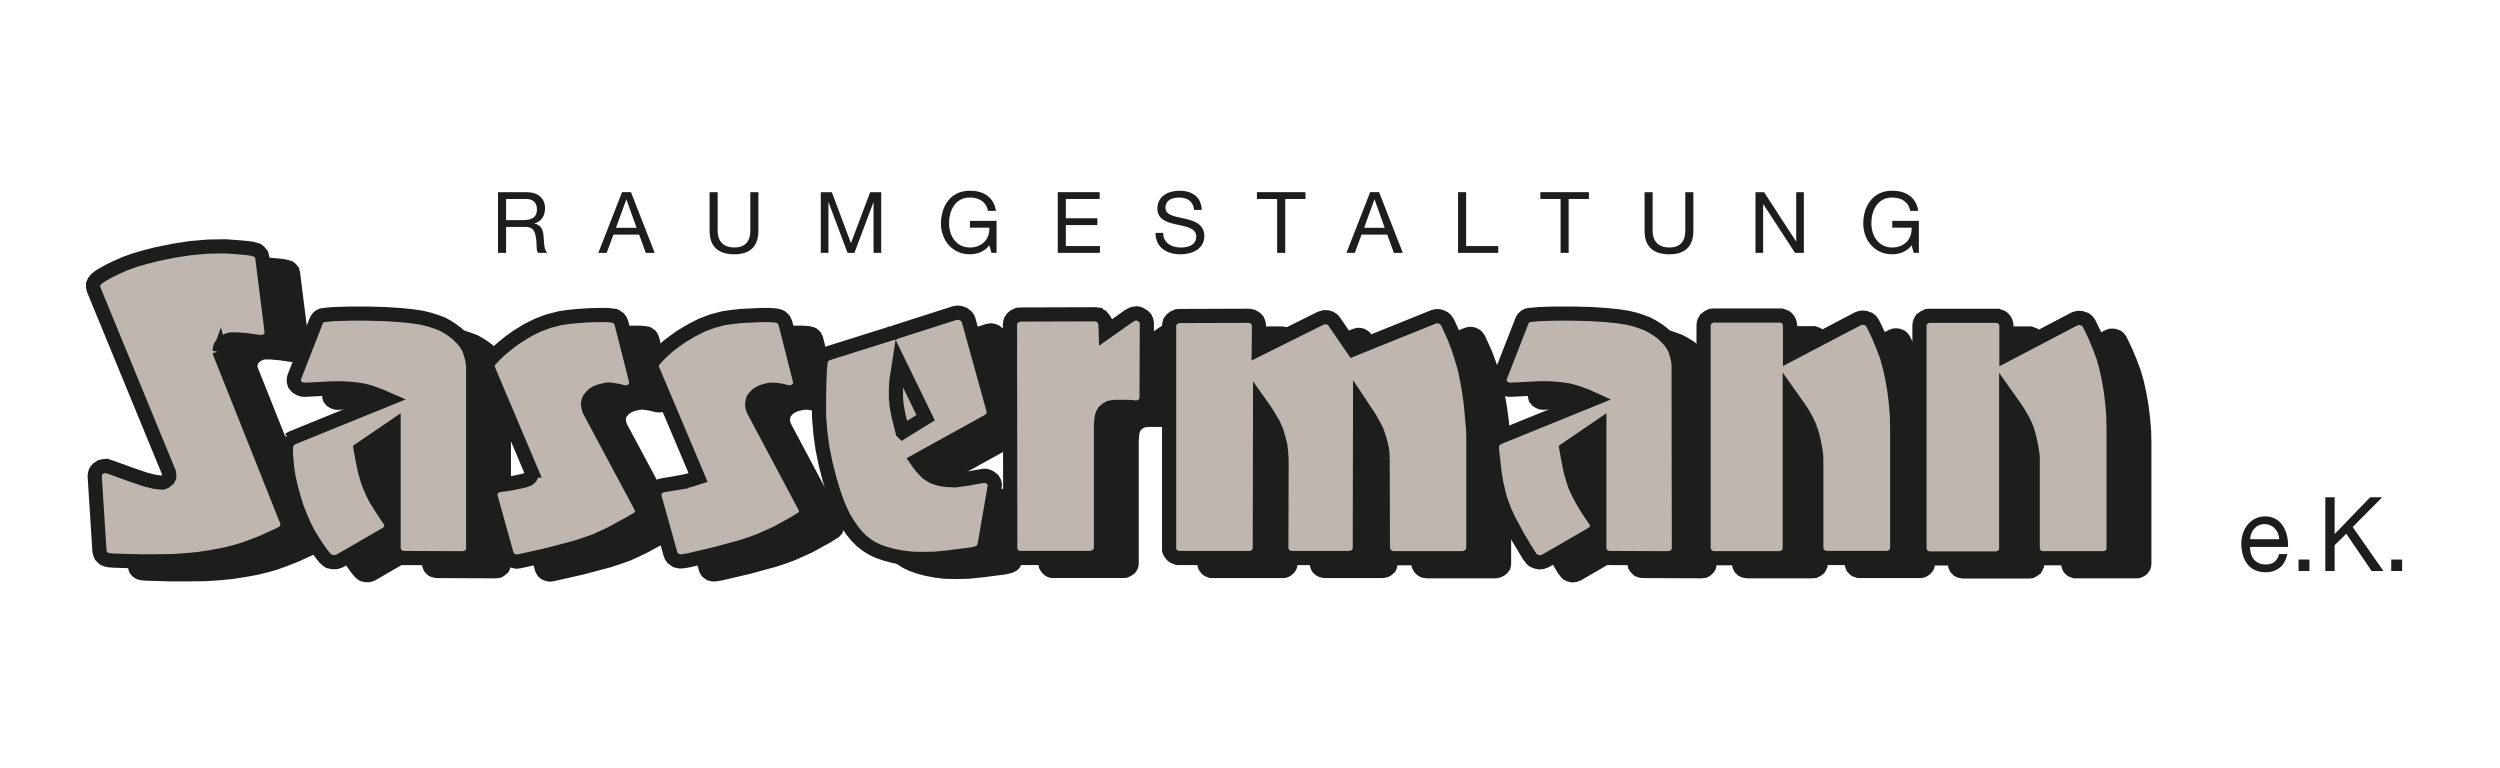 <svg xmlns="http://www.w3.org/2000/svg" id="Ebene_1" viewBox="0 0 2876.65 883.89"><defs><style>.cls-1{stroke-width:10.87px;}.cls-1,.cls-2{fill:none;stroke:#1d1d1b;}.cls-3{fill:#bfb6af;}.cls-2{stroke-width:16.3px;}.cls-4{fill:#1d1d1b;}</style></defs><path class="cls-4" d="M371,523.55l-2.44,3.34-.91,1.94-.62,3.89v6.38l.62,8.31,.91,9.99,1.83,10.53,2.44,10.82,3.05,11.09,3.36,11.1,4.27,10.81,4.28,9.99,4.57,9.15,5.19,8.6,5.19,8.05,4.88,6.92,3.97,5,3.05,2.77,2.14,1.38,3.97,.84h3.97l2.13-.55,2.14-.84,53.71-31.06,3.05-2.49,1.83-2.5,.61-2.77,.31-2.77-.31-1.67-.91-2.22-6.41-9.42-5.19-8.05-5.19-8.31-3.96-7.76-3.06-7.22-2.74-7.49-2.75-9.43-2.44-11.92-2.44-13.58,37.84-25.8v140.06l.31,1.95,.61,1.94,.91,1.93,1.83,1.95,1.83,1.66,2.14,.84,2.44,.55,2.14,.27,67.14,.28,2.13-.28,2.14-.27,2.14-1.11,2.13-1.67,1.84-1.66,.91-1.93,.92-2.22v-212.72l-.61-4.16-.61-3.33-.61-2.5-1.22-4.16-.92-3.05-1.53-3.6-2.13-3.61-2.75-3.88-3.97-4.16-4.57-4.44-5.19-3.88-5.5-3.6-6.1-3.33-6.71-2.5-7.63-2.5-9.16-2.22-10.99-1.66-13.73-1.39-17.09-1.11-20.45-.56h-21.36l-17.7,.56-9.46,.84-3.97,.56-2.75,1.38-1.83,1.66-1.22,1.66-.92,1.95-25.02,64.07-.61,2.77v2.77l.91,3.05,2.45,3.05,3.05,1.93,3.05,1.11,2.44,.28,6.11-.28,26.85-1.38h11.6l8.55,.55,7.93,.83,6.71,1.12,6.72,1.66,6.41,2.22,7.32,2.77,7.63,3.33-109.26,44.37-2.13,1.11-1.53,1.11Zm1390.76-2.22l109.26-44.37-7.33-3.33-7.33-2.77-6.71-2.22-6.41-1.66-7.02-1.12-7.63-.83-8.85-.55h-11.29l-26.86,1.38-6.1,.28-2.44-.28-3.05-1.11-3.05-1.93-2.45-3.05-.91-3.05v-2.77l.61-2.77,25.02-64.07,.92-1.95,1.22-1.66,1.83-1.66,2.75-1.38,3.97-.56,9.46-.84,17.7-.56h21.36l20.45,.56,17.09,1.11,13.73,1.39,10.99,1.66,9.16,2.22,7.32,2.5,6.71,2.5,6.11,3.33,5.8,3.6,5.18,3.88,4.58,4.44,3.97,4.16,2.75,3.88,2.13,3.61,1.53,3.6,.91,3.05,1.23,4.16,.61,2.5,.61,3.33,.3,4.16,.31,210.78-.31,1.95-.61,2.22-1.22,1.93-1.53,1.66-2.13,1.67-2.14,1.11-2.14,.27-2.13,.28-67.14-.28-2.45-.27-2.13-.55-2.14-.84-1.83-1.66-1.83-1.95-1.22-1.93-.61-1.94v-142l-37.84,25.8,2.44,13.58,2.44,11.92,2.75,9.43,2.44,7.49,3.35,7.22,3.97,7.76,4.89,8.31,5.18,8.05,6.41,9.42,1.22,2.22,.31,1.67-.31,2.77-.61,2.77-1.83,2.5-3.05,2.49-53.72,31.06-3.96,1.39-3.36,.27-3.66-.83-3.05-1.39-1.83-1.66-3.36-4.43-12.51-20.8-10.99-20.52-3.97-8.6-3.05-8.05-2.75-7.76-2.13-8.6-2.14-9.15-1.83-11.38-2.75-24.68-.3-5.54,.3-2.22,1.22-3.05,2.44-2.77,3.06-1.95Zm610.38-3.33l1.22,4.44,1.52,7.22,1.22,6.93,.61,3.88,.31,5.55v102.89l.3,1.95,.61,1.93,.92,1.95,1.83,2.22,1.83,1.39,2.14,.83,2.44,.84h72.63l2.14-.55,2.44-1.11,2.14-1.39,1.52-1.95,1.22-1.93,.62-1.95,.3-2.22v-138.68l-.3-14.42-1.23-14.69-1.83-14.71-2.44-13.86-2.75-12.49-3.35-11.92-4.89-13.03-4.88-11.65-3.97-8.32-2.74-5.54-2.14-2.77-2.14-1.67-3.96-1.38-2.14-.28h-2.14l-2.44,.55-2.13,.84-77.83,40.77v-33.56l-.3-1.93-.61-1.94-.92-1.94-1.83-2.23-1.83-1.38-2.44-.84-2.14-.83h-77.82l-3.36,.27-3.35,1.66-3.06,2.22-1.52,2.78-.61,1.93-.31,2.23v257.1l.61,3.04,1.53,3.05,2.75,2.77,2.74,1.39,2.44,.55,2.44,.27h75.08l3.36-.27,3.35-1.66,3.06-2.23,1.52-2.77,.92-1.93v-179.16l10.98,15.52,4.58,7.22,3.67,6.66,2.74,5.54,1.83,4.43,1.84,6.38Zm-250.87-6.66l-1.83-4.43-2.75-5.54-3.66-6.65-4.58-7.22-10.99-15.53v179.16l-.91,1.95-1.53,2.77-3.05,2.22-3.36,1.66-3.35,.28h-74.77l-2.14-.28-2.44-.55-2.75-1.38-2.75-2.78-1.52-3.04-.61-3.05V391.82l.3-2.22,.61-1.95,1.53-2.77,3.05-2.22,3.36-1.66,3.35-.28h77.22l2.44,.84,2.14,.83,1.83,1.39,1.83,2.22,.91,1.94,.61,1.93,.31,1.95v33.56l77.82-40.78,2.14-.83,2.44-.55h2.14l2.13,.27,3.97,1.39,2.14,1.66,2.13,2.77,2.75,5.55,3.97,8.31,4.88,11.65,4.88,12.76,3.36,12.2,2.75,12.48,2.44,13.87,1.83,14.7,1.22,14.69,.31,14.14v138.95l-.31,2.23-.61,1.93-1.22,1.95-1.53,1.66-2.13,1.66-2.14,1.11-2.44,.55h-72.64l-2.13-.83-2.44-.84-1.83-1.66-1.83-1.95-.92-1.93-.61-1.94-.3-1.94v-102.9l-.31-5.54-.61-3.89-1.22-6.93-1.53-7.2-1.22-4.45-1.83-6.38Zm-1044.67,3.34l-4.89-19.69-1.83-9.99-.91-9.71v-9.99l.61-9.98,3.05-19.69,30.52,62.68-26.55,16.37Zm-14.04-113.16l2.75-.55,1.22-.28,1.52-.83,68.36-21.91,3.67-.55,3.66,.55,3.35,1.39,3.06,2.49,1.52,1.94,.92,2.22,28.69,103.72,.3,3.33-.61,3.34-2.13,3.04-3.06,2.5-82.7,45.76,2.74,3.88,3.05,3.88,3.06,3.33,3.05,3.05,3.66,2.5,3.36,1.93,3.97,1.39,3.66,1.11,7.02,1.11,5.8,.28,4.58,.27,14.03-1.93,15.57-2.78,3.66-.55h1.83l2.75,.84,2.44,1.11,3.36,2.77,1.52,2.77,.61,2.77-.3,2.78-11.6,67.11-.92,2.23-.91,2.22-2.14,2.22-3.66,1.93-6.71,1.66-10.99,1.39-14.95,1.95-16.48,1.66-14.65,.27-12.52-.27-11.29-1.39-10.07-1.93-9.15-2.5-7.94-2.77-7.02-3.34-6.1-3.88-5.8-4.43-5.5-5.55-5.49-6.65-5.49-8.04-5.19-8.88-5.19-11.37-5.19-14.14-4.88-16.37-4.58-17.75-3.66-18.03-2.44-17.75-1.53-18.86v-20.25l.31-18.86,.61-14.43,.91-9.42,.61-2.77,.92-1.95,.92-1.39,.91-.83,2.44-1.66,2.45-1.11,72.32-22.75h-.3Zm566.43,143.67l.31,103.72,.61,2.77,1.83,3.33,2.44,2.5,2.74,1.66,2.45,.55,2.44,.28h79.04l3.36-.55,3.66-1.66,2.75-2.23,1.83-2.49,.61-2.22,.3-2.23v-130.35l-.3-7.21-.61-6.93-1.83-20.25-1.83-13.87-2.44-14.14-2.75-13.6-3.67-12.48-3.96-12.21-4.27-11.37-7.63-16.92-2.45-3.6-1.83-1.67-3.05-1.66-3.05-.83h-3.05l-3.36,.83-92.17,37.17-21.66-31.61-1.53-1.94-1.83-1.39-2.14-1.11-1.83-.55-2.14-.27h-2.14l-4.57,1.38-70.8,35.22,.3-26.9-.3-1.93-.61-1.95-.92-2.22-1.83-1.94-1.83-1.39-2.14-1.11-2.44-.55-2.44-.27-78.74,.27-3.05,.28-3.66,1.66-2.75,2.22-1.83,2.5-.61,2.22-.31,2.22v258.21l.61,1.94,1.22,1.93,1.53,1.95,2.14,1.66,2.13,.84,2.14,.83h84.23l2.44-.55,2.14-1.11,2.13-1.66,1.53-1.66,1.22-1.95,.61-1.93,.31-2.23,.3-166.67,5.5,7.76,4.88,7.77,4.57,7.76,3.67,8.04,2.44,8.33,2.14,8.04,.91,8.33,.61,8.6-.3,101.78,.3,1.95,.61,2.22,.92,1.93,1.83,1.95,1.83,1.39,2.14,1.11,2.44,.55,2.13,.27h65.92l2.14-.27,2.14-.55,2.13-.84,2.14-1.66,1.83-1.66,.92-1.95,.61-2.22,.3-1.95,.31-166.67,10.68,16.08,4.58,8.04,3.96,7.76,2.75,8.04,2.14,7.77,1.52,7.76,.31,7.77Zm-328.69-165.58l2.14,.55,3.05,1.66,2.44,2.77,1.83,3.05,.31,3.05,.3,9.42,26.25-18.57,2.44-1.39,2.14-1.11,2.44-.56,2.14-.28,2.13,.28,2.14,.84,3.96,2.49,1.83,1.94,.92,1.95,.61,1.93,.31,1.95-.31,85.98-.3,3.04-1.53,3.05-3.36,3.05-3.05,1.38-3.05,.55h-2.75l-2.44-.55-6.1-.27h-13.43l-4.27,.55-2.44,.55-3.36,1.93-2.75,2.5-1.53,2.5-.91,2.5-.61,3.33-.61,7.48v141.45l-.31,2.23-.61,1.93-1.83,2.77-3.05,2.23-3.35,1.66-3.36,.27h-81.79l-2.45-.55-2.13-1.11-1.83-1.39-1.83-2.22-1.23-1.93-.6-1.94v-1.95l-.31-257.92,.31-2.22,.6-1.95,1.84-2.77,2.74-2.22,3.66-1.66,3.36-.28,85.15-.27,2.44,.27Zm-487.39,194.42l-8.54,1.38-3.05,.55-2.75,.55-2.44,1.39-2.75,2.22-1.52,2.23-.62,2.49-.3,2.22,.3,2.5,18.32,65.73,.91,2.22,1.53,2.22,2.14,1.66,2.13,1.39,3.67,.83h2.75l7.31-1.11,32.97-7.76,28.38-7.77,10.98-3.61,9.77-3.6,9.46-4.16,10.38-4.72,20.75-11.37,9.16-5.83,2.44-2.5,.91-2.49,.31-2.22v-2.5l-1.22-3.05-59.21-111.21-1.22-3.33-.31-3.61,.62-3.88,.61-1.95,1.22-1.66,3.05-3.33,3.05-1.94,2.75-1.38,3.36-1.12,6.1-1.38h5.8l7.32,1.11,6.41,1.66,3.05,.28,3.05-.28,3.06-1.39,3.35-2.77,1.53-2.22,.61-2.22,.3-2.49-.3-2.23-16.78-66.28-1.53-3.32-1.53-1.66-1.83-1.66-2.44-1.11-3.66-.84-7.02-.55h-9.77l-22.89,1.11-10.68,1.11-9.46,1.39-12.82,3.33-11.9,4.43-11.6,5.83-12.2,7.22-8.24,5.82-7.63,5.83-7.02,6.37-5.5,5.55-3.05,3.61-2.14,2.49-.61,2.23-.3,2.22,.3,2.22,.61,1.93,52.5,124.25-7.63,2.5-7.33,1.94-13.43,2.5Zm-163.88-14.98l-49.14-116.21-.61-2.21v-4.16l.92-2.23,1.83-2.49,3.36-3.61,5.18-5.27,7.02-6.1,7.63-6.11,8.24-5.82,12.21-7.49,11.9-5.83,11.91-4.43,13.12-3.33,9.46-1.39,11.29-1.11,12.82-.83,12.2-.28h8.55l5.49,.55,3.36,.55,1.83,1.11,2.45,1.66,1.52,1.95,1.53,3.32,16.78,66.28,.31,2.23-.31,2.49-.91,2.22-1.22,2.22-3.36,2.77-3.05,1.39-3.05,.28-3.06-.28-6.71-1.66-6.72-1.11-3.35-.28-2.75,.28-6.1,1.38-5.5,1.94-3.35,2.22-3.36,3.61-1.22,1.66-.92,1.95-.61,3.88,.61,3.61,.92,3.33,59.51,111.21,1.22,3.34v3.33l-1.22,3.04-.91,1.66-1.83,1.67-9.77,5.81-20.45,11.1-9.77,4.72-9.15,4.16-10.07,3.6-12.51,4.17-31.44,8.31-28.08,6.38-6.4,1.38-3.06,.28-2.44-.55-1.83-.55-2.44-1.11-2.14-1.95-1.53-2.22-.91-2.22-18.31-65.73-.3-3.61,.91-3.88,1.22-1.66,1.53-1.66,1.83-1.39,2.13-.84,4.89-1.11,4.88-.55,8.55-1.38,12.81-2.77,3.05-1.11,1.53-.55,2.44-1.95,1.22-2.22,.31-1.95v-1.66l-.61-2.22Zm-358.29-137.01l.3-2.77,.61-2.77,1.83-2.77,3.36-2.77,3.66-1.95,3.36-.84h6.72l10.37,.84,8.24,1.11,5.19,.84,4.58,.27,2.44-.27,2.14-.56,2.13-1.39,2.44-1.66,1.22-2.22,.92-1.94,.3-2.22v-1.94l-10.68-84.86-.91-3.61-1.53-1.95-1.53-1.66-1.83-1.38-2.74-.84-4.58-1.11-7.33-.83-10.07-.84-11.9-.84-19.23,.28-19.83,1.66-20.45,3.05-20.15,4.15-13.12,3.34-12.2,3.6-10.69,3.89-9.46,4.15-8.54,4.16-7.02,3.88-4.88,3.05-3.06,2.5-2.44,3.04-1.22,2.78v3.05l.61,3.04,86.68,210.78,.3,2.5v2.5l-1.22,2.5-3.36,2.77-2.74,1.11h-2.75l-6.71-.84-10.08-2.49-16.48-5.55-18.31-6.65-7.02-2.5-3.35-1.11-3.06,.27-3.66,.84-3.35,2.22-1.23,1.39-1.22,1.66-.91,2.77-.31,2.77,5.5,85.98,.91,3.61,.92,1.95,1.52,1.66,1.53,1.38,2.14,1.11,3.05,.84,5.8,.55,28.38,.83h20.45l19.83-.27,16.18-1.11,14.04-1.39,14.34-2.22,13.73-2.5,11.3-2.77,10.68-3.04,11.59-4.16,11.91-4.72,18.31-8.33,4.58-2.49,2.44-1.95,1.22-1.66,.91-1.66,.62-3.88-.62-3.89-76.9-193.03-.61-2.5Z"></path><path class="cls-1" d="M371,523.55l-2.44,3.34-.91,1.94-.62,3.89v6.38l.62,8.31,.91,9.99,1.83,10.53,2.44,10.82,3.05,11.09,3.36,11.1,4.27,10.81,4.28,9.99,4.57,9.15,5.19,8.6,5.19,8.05,4.88,6.92,3.97,5,3.05,2.77,2.14,1.38,3.97,.84h3.97l2.13-.55,2.14-.84,53.71-31.06,3.05-2.49,1.83-2.5,.61-2.77,.31-2.77-.31-1.67-.91-2.22-6.41-9.42-5.19-8.05-5.19-8.31-3.96-7.76-3.06-7.22-2.74-7.49-2.75-9.43-2.44-11.92-2.44-13.58,37.84-25.8v140.06l.31,1.95,.61,1.94,.91,1.93,1.83,1.95,1.83,1.66,2.14,.84,2.44,.55,2.14,.27,67.14,.28,2.13-.28,2.14-.27,2.14-1.11,2.13-1.67,1.84-1.66,.91-1.93,.92-2.22v-212.72l-.61-4.16-.61-3.33-.61-2.5-1.22-4.16-.92-3.05-1.53-3.6-2.13-3.61-2.75-3.88-3.97-4.16-4.57-4.44-5.19-3.88-5.5-3.6-6.1-3.33-6.71-2.5-7.63-2.5-9.16-2.22-10.99-1.66-13.73-1.39-17.09-1.11-20.45-.56h-21.36l-17.7,.56-9.46,.84-3.97,.56-2.75,1.38-1.83,1.66-1.22,1.66-.92,1.95-25.02,64.07-.61,2.77v2.77l.91,3.05,2.45,3.05,3.05,1.93,3.05,1.11,2.44,.28,6.11-.28,26.85-1.38h11.6l8.55,.55,7.93,.83,6.71,1.12,6.72,1.66,6.41,2.22,7.32,2.77,7.63,3.33-109.26,44.37-2.13,1.11-1.53,1.11Zm1390.76-2.22l109.26-44.37-7.33-3.33-7.33-2.77-6.71-2.22-6.41-1.66-7.02-1.12-7.63-.83-8.85-.55h-11.29l-26.86,1.38-6.1,.28-2.44-.28-3.05-1.11-3.05-1.93-2.45-3.05-.91-3.05v-2.77l.61-2.77,25.02-64.07,.92-1.95,1.22-1.66,1.83-1.66,2.75-1.38,3.97-.56,9.46-.84,17.7-.56h21.36l20.45,.56,17.09,1.11,13.73,1.39,10.99,1.66,9.16,2.22,7.32,2.5,6.71,2.5,6.11,3.33,5.8,3.6,5.18,3.88,4.58,4.44,3.97,4.16,2.75,3.88,2.13,3.61,1.53,3.6,.91,3.05,1.23,4.16,.61,2.5,.61,3.33,.3,4.16,.31,210.78-.31,1.95-.61,2.22-1.22,1.93-1.53,1.66-2.13,1.67-2.14,1.11-2.14,.27-2.13,.28-67.14-.28-2.45-.27-2.13-.55-2.14-.84-1.83-1.66-1.83-1.95-1.22-1.93-.61-1.94v-142l-37.84,25.8,2.44,13.58,2.44,11.92,2.75,9.43,2.44,7.49,3.35,7.22,3.97,7.76,4.89,8.31,5.18,8.05,6.41,9.42,1.22,2.22,.31,1.67-.31,2.77-.61,2.77-1.83,2.5-3.05,2.49-53.72,31.06-3.96,1.39-3.36,.27-3.66-.83-3.05-1.39-1.83-1.66-3.36-4.43-12.51-20.8-10.99-20.52-3.97-8.6-3.05-8.05-2.75-7.76-2.13-8.6-2.14-9.15-1.83-11.38-2.75-24.68-.3-5.54,.3-2.22,1.22-3.05,2.44-2.77,3.06-1.95Zm610.38-3.33l1.22,4.44,1.52,7.22,1.22,6.93,.61,3.88,.31,5.55v102.89l.3,1.95,.61,1.93,.92,1.95,1.83,2.22,1.83,1.39,2.14,.83,2.44,.84h72.63l2.14-.55,2.44-1.11,2.14-1.39,1.52-1.95,1.22-1.93,.62-1.95,.3-2.22v-138.68l-.3-14.42-1.23-14.69-1.83-14.71-2.44-13.86-2.75-12.49-3.35-11.92-4.89-13.03-4.88-11.65-3.97-8.32-2.74-5.54-2.14-2.77-2.14-1.67-3.96-1.38-2.14-.28h-2.14l-2.44,.55-2.13,.84-77.83,40.77v-33.56l-.3-1.93-.61-1.94-.92-1.94-1.83-2.23-1.83-1.38-2.44-.84-2.14-.83h-77.82l-3.36,.27-3.35,1.66-3.06,2.22-1.52,2.78-.61,1.93-.31,2.23v257.1l.61,3.04,1.53,3.05,2.75,2.77,2.74,1.39,2.44,.55,2.44,.27h75.08l3.36-.27,3.35-1.66,3.06-2.23,1.52-2.77,.92-1.93v-179.16l10.98,15.52,4.58,7.22,3.67,6.66,2.74,5.54,1.83,4.43,1.84,6.38Zm-250.87-6.66l-1.83-4.43-2.75-5.54-3.66-6.65-4.58-7.22-10.99-15.53v179.16l-.91,1.95-1.53,2.77-3.05,2.22-3.36,1.66-3.35,.28h-74.77l-2.14-.28-2.44-.55-2.75-1.38-2.75-2.78-1.52-3.04-.61-3.05V391.82l.3-2.22,.61-1.95,1.53-2.77,3.05-2.22,3.36-1.66,3.35-.28h77.22l2.44,.84,2.14,.83,1.83,1.39,1.83,2.22,.91,1.94,.61,1.93,.31,1.95v33.56l77.82-40.78,2.14-.83,2.44-.55h2.14l2.13,.27,3.97,1.39,2.14,1.66,2.13,2.77,2.75,5.55,3.97,8.31,4.88,11.65,4.88,12.76,3.36,12.2,2.75,12.48,2.44,13.87,1.83,14.7,1.22,14.69,.31,14.14v138.95l-.31,2.23-.61,1.93-1.22,1.95-1.53,1.66-2.13,1.66-2.14,1.11-2.44,.55h-72.64l-2.13-.83-2.44-.84-1.83-1.66-1.83-1.95-.92-1.93-.61-1.94-.3-1.94v-102.9l-.31-5.54-.61-3.89-1.22-6.93-1.53-7.2-1.22-4.45-1.83-6.38Zm-1044.67,3.34l-4.89-19.69-1.83-9.99-.91-9.71v-9.99l.61-9.98,3.05-19.69,30.52,62.68-26.55,16.37Zm-14.04-113.16l2.75-.55,1.22-.28,1.52-.83,68.36-21.91,3.67-.55,3.66,.55,3.35,1.39,3.06,2.49,1.52,1.94,.92,2.22,28.69,103.72,.3,3.33-.61,3.34-2.13,3.04-3.06,2.5-82.7,45.76,2.74,3.88,3.05,3.88,3.06,3.33,3.05,3.05,3.66,2.5,3.36,1.93,3.97,1.39,3.66,1.11,7.02,1.11,5.8,.28,4.58,.27,14.03-1.93,15.57-2.78,3.66-.55h1.83l2.75,.84,2.44,1.11,3.36,2.77,1.52,2.77,.61,2.77-.3,2.78-11.6,67.11-.92,2.23-.91,2.22-2.14,2.22-3.66,1.93-6.71,1.66-10.99,1.39-14.95,1.95-16.48,1.66-14.65,.27-12.52-.27-11.29-1.39-10.07-1.93-9.15-2.5-7.94-2.77-7.02-3.34-6.1-3.88-5.8-4.43-5.5-5.55-5.49-6.65-5.49-8.04-5.19-8.88-5.19-11.37-5.19-14.14-4.88-16.37-4.58-17.75-3.66-18.03-2.44-17.75-1.53-18.86v-20.25l.31-18.86,.61-14.43,.91-9.42,.61-2.77,.92-1.95,.92-1.39,.91-.83,2.44-1.66,2.45-1.11,72.32-22.75h-.3Zm566.43,143.67l.31,103.72,.61,2.77,1.83,3.33,2.44,2.5,2.74,1.66,2.45,.55,2.44,.28h79.04l3.36-.55,3.66-1.66,2.75-2.23,1.83-2.49,.61-2.22,.3-2.23v-130.35l-.3-7.21-.61-6.93-1.83-20.25-1.83-13.87-2.44-14.14-2.75-13.6-3.67-12.48-3.96-12.21-4.27-11.37-7.63-16.92-2.45-3.6-1.83-1.67-3.05-1.66-3.05-.83h-3.05l-3.36,.83-92.17,37.17-21.66-31.61-1.53-1.94-1.83-1.39-2.14-1.11-1.83-.55-2.14-.27h-2.14l-4.57,1.38-70.8,35.22,.3-26.9-.3-1.93-.61-1.95-.92-2.22-1.83-1.94-1.83-1.39-2.14-1.11-2.44-.55-2.44-.27-78.74,.27-3.05,.28-3.66,1.66-2.75,2.22-1.83,2.5-.61,2.22-.31,2.22v258.21l.61,1.94,1.22,1.93,1.53,1.95,2.14,1.66,2.13,.84,2.14,.83h84.23l2.44-.55,2.14-1.11,2.13-1.66,1.53-1.66,1.22-1.95,.61-1.93,.31-2.23,.3-166.67,5.5,7.76,4.88,7.77,4.57,7.76,3.67,8.04,2.44,8.33,2.14,8.04,.91,8.33,.61,8.6-.3,101.78,.3,1.95,.61,2.22,.92,1.93,1.83,1.95,1.83,1.39,2.14,1.11,2.44,.55,2.13,.27h65.92l2.14-.27,2.14-.55,2.13-.84,2.14-1.66,1.83-1.66,.92-1.95,.61-2.22,.3-1.95,.31-166.67,10.68,16.08,4.58,8.04,3.96,7.76,2.75,8.04,2.14,7.77,1.52,7.76,.31,7.77Zm-328.69-165.58l2.14,.55,3.05,1.66,2.44,2.77,1.83,3.05,.31,3.05,.3,9.42,26.25-18.57,2.44-1.39,2.14-1.11,2.44-.56,2.14-.28,2.13,.28,2.14,.84,3.96,2.49,1.83,1.94,.92,1.95,.61,1.93,.31,1.95-.31,85.98-.3,3.04-1.53,3.05-3.36,3.05-3.05,1.38-3.05,.55h-2.75l-2.44-.55-6.1-.27h-13.43l-4.27,.55-2.44,.55-3.36,1.93-2.75,2.5-1.53,2.5-.91,2.5-.61,3.33-.61,7.48v141.45l-.31,2.23-.61,1.93-1.83,2.77-3.05,2.23-3.35,1.66-3.36,.27h-81.79l-2.45-.55-2.13-1.11-1.83-1.39-1.83-2.22-1.23-1.93-.6-1.94v-1.95l-.31-257.92,.31-2.22,.6-1.95,1.84-2.77,2.74-2.22,3.66-1.66,3.36-.28,85.15-.27,2.44,.27Zm-487.39,194.42l-8.54,1.38-3.05,.55-2.75,.55-2.44,1.39-2.75,2.22-1.52,2.23-.62,2.49-.3,2.22,.3,2.5,18.32,65.73,.91,2.22,1.53,2.22,2.14,1.66,2.13,1.39,3.67,.83h2.75l7.31-1.11,32.97-7.76,28.38-7.77,10.98-3.61,9.77-3.6,9.46-4.16,10.38-4.72,20.75-11.37,9.16-5.83,2.44-2.5,.91-2.49,.31-2.22v-2.5l-1.22-3.05-59.21-111.21-1.22-3.33-.31-3.61,.62-3.88,.61-1.95,1.22-1.66,3.05-3.33,3.05-1.94,2.75-1.38,3.36-1.12,6.1-1.38h5.8l7.32,1.11,6.41,1.66,3.05,.28,3.05-.28,3.06-1.39,3.35-2.77,1.53-2.22,.61-2.22,.3-2.49-.3-2.23-16.78-66.28-1.53-3.32-1.53-1.66-1.83-1.66-2.44-1.11-3.66-.84-7.02-.55h-9.77l-22.89,1.11-10.68,1.11-9.46,1.39-12.82,3.33-11.9,4.43-11.6,5.83-12.2,7.22-8.24,5.82-7.63,5.83-7.02,6.37-5.5,5.55-3.05,3.61-2.14,2.49-.61,2.23-.3,2.22,.3,2.22,.61,1.93,52.5,124.25-7.63,2.5-7.33,1.94-13.43,2.5Zm-163.88-14.98l-49.14-116.21-.61-2.21v-4.16l.92-2.23,1.83-2.49,3.36-3.61,5.18-5.27,7.02-6.1,7.63-6.11,8.24-5.82,12.21-7.49,11.9-5.83,11.91-4.43,13.12-3.33,9.46-1.39,11.29-1.11,12.82-.83,12.2-.28h8.55l5.49,.55,3.36,.55,1.83,1.11,2.45,1.66,1.52,1.95,1.53,3.32,16.78,66.28,.31,2.23-.31,2.49-.91,2.22-1.22,2.22-3.36,2.77-3.05,1.39-3.05,.28-3.06-.28-6.71-1.66-6.72-1.11-3.35-.28-2.75,.28-6.1,1.38-5.5,1.94-3.35,2.22-3.36,3.61-1.22,1.66-.92,1.95-.61,3.88,.61,3.61,.92,3.33,59.51,111.21,1.22,3.34v3.33l-1.22,3.04-.91,1.66-1.83,1.67-9.77,5.81-20.45,11.1-9.77,4.72-9.15,4.16-10.07,3.6-12.51,4.17-31.44,8.31-28.08,6.38-6.4,1.38-3.06,.28-2.44-.55-1.83-.55-2.44-1.11-2.14-1.95-1.53-2.22-.91-2.22-18.31-65.73-.3-3.61,.91-3.88,1.22-1.66,1.53-1.66,1.83-1.39,2.13-.84,4.89-1.11,4.88-.55,8.55-1.38,12.81-2.77,3.05-1.11,1.53-.55,2.44-1.95,1.22-2.22,.31-1.95v-1.66l-.61-2.22Zm-358.29-137.01l.3-2.77,.61-2.77,1.83-2.77,3.36-2.77,3.66-1.95,3.36-.84h6.72l10.37,.84,8.24,1.11,5.19,.84,4.58,.27,2.44-.27,2.14-.56,2.13-1.39,2.44-1.66,1.22-2.22,.92-1.94,.3-2.22v-1.94l-10.68-84.86-.91-3.61-1.53-1.95-1.53-1.66-1.83-1.38-2.74-.84-4.58-1.11-7.33-.83-10.07-.84-11.9-.84-19.23,.28-19.83,1.66-20.45,3.05-20.15,4.15-13.12,3.34-12.2,3.6-10.69,3.89-9.46,4.15-8.54,4.16-7.02,3.88-4.88,3.05-3.06,2.5-2.44,3.04-1.22,2.78v3.05l.61,3.04,86.68,210.78,.3,2.5v2.5l-1.22,2.5-3.36,2.77-2.74,1.11h-2.75l-6.71-.84-10.08-2.49-16.48-5.55-18.31-6.65-7.02-2.5-3.35-1.11-3.06,.27-3.66,.84-3.35,2.22-1.23,1.39-1.22,1.66-.91,2.77-.31,2.77,5.5,85.98,.91,3.61,.92,1.95,1.52,1.66,1.53,1.38,2.14,1.11,3.05,.84,5.8,.55,28.38,.83h20.45l19.83-.27,16.18-1.11,14.04-1.39,14.34-2.22,13.73-2.5,11.3-2.77,10.68-3.04,11.59-4.16,11.91-4.72,18.31-8.33,4.58-2.49,2.44-1.95,1.22-1.66,.91-1.66,.62-3.88-.62-3.89-76.9-193.03-.61-2.5Z"></path><path class="cls-3" d="M332.95,505.88l-2.44,3.34-.91,1.94-.62,3.89v6.38l.62,8.31,.91,9.99,1.83,10.53,2.44,10.82,3.05,11.09,3.36,11.1,4.27,10.81,4.28,9.99,4.57,9.15,5.19,8.6,5.19,8.05,4.88,6.92,3.97,5,3.05,2.77,2.14,1.38,3.97,.84h3.97l2.13-.55,2.14-.84,53.71-31.06,3.05-2.49,1.83-2.5,.61-2.77,.31-2.77-.31-1.67-.91-2.22-6.41-9.42-5.19-8.05-5.19-8.31-3.96-7.76-3.06-7.22-2.74-7.49-2.75-9.43-2.44-11.92-2.44-13.58,37.84-25.8v140.06l.31,1.95,.61,1.94,.91,1.93,1.83,1.95,1.83,1.66,2.14,.84,2.44,.55,2.14,.27,67.14,.28,2.13-.28,2.14-.27,2.14-1.11,2.13-1.67,1.84-1.66,.91-1.93,.92-2.22v-212.72l-.61-4.16-.61-3.33-.61-2.5-1.22-4.16-.92-3.05-1.53-3.6-2.13-3.61-2.75-3.88-3.97-4.16-4.57-4.45-5.19-3.88-5.5-3.6-6.1-3.32-6.71-2.5-7.63-2.5-9.16-2.22-10.99-1.66-13.73-1.39-17.09-1.11-20.45-.56h-21.36l-17.7,.56-9.46,.84-3.97,.56-2.75,1.38-1.83,1.66-1.22,1.66-.92,1.95-25.02,64.07-.61,2.77v2.77l.91,3.05,2.45,3.05,3.05,1.93,3.05,1.11,2.44,.28,6.11-.28,26.85-1.38h11.6l8.55,.55,7.93,.83,6.71,1.12,6.72,1.66,6.41,2.22,7.32,2.77,7.63,3.33-109.26,44.37-2.13,1.11-1.53,1.11Zm1390.76-2.22l109.26-44.37-7.33-3.33-7.33-2.77-6.71-2.22-6.41-1.66-7.02-1.12-7.63-.83-8.85-.55h-11.29l-26.86,1.38-6.1,.28-2.44-.28-3.05-1.11-3.05-1.93-2.45-3.05-.91-3.05v-2.77l.61-2.77,25.02-64.07,.92-1.95,1.22-1.66,1.83-1.66,2.75-1.38,3.97-.56,9.46-.84,17.7-.56h21.36l20.45,.56,17.09,1.11,13.73,1.39,10.99,1.66,9.16,2.22,7.32,2.5,6.71,2.5,6.11,3.32,5.8,3.6,5.18,3.88,4.58,4.45,3.97,4.16,2.75,3.88,2.13,3.61,1.53,3.6,.91,3.05,1.23,4.16,.61,2.5,.61,3.33,.3,4.16,.31,210.78-.31,1.95-.61,2.22-1.22,1.93-1.53,1.66-2.13,1.67-2.14,1.11-2.14,.27-2.13,.28-67.14-.28-2.45-.27-2.13-.55-2.14-.84-1.83-1.66-1.83-1.95-1.22-1.93-.61-1.94v-142l-37.84,25.8,2.44,13.58,2.44,11.92,2.75,9.43,2.44,7.49,3.35,7.22,3.97,7.76,4.89,8.31,5.18,8.05,6.41,9.42,1.22,2.22,.31,1.67-.31,2.77-.61,2.77-1.83,2.5-3.05,2.49-53.72,31.06-3.96,1.39-3.36,.27-3.66-.83-3.05-1.39-1.83-1.66-3.36-4.43-12.51-20.8-10.99-20.52-3.97-8.6-3.05-8.05-2.75-7.76-2.13-8.6-2.14-9.15-1.83-11.38-2.75-24.68-.3-5.54,.3-2.22,1.22-3.05,2.44-2.77,3.06-1.95Zm610.38-3.33l1.22,4.44,1.52,7.22,1.22,6.93,.61,3.88,.31,5.55v102.89l.3,1.95,.61,1.93,.92,1.95,1.83,2.22,1.83,1.39,2.14,.83,2.44,.84h72.63l2.14-.55,2.44-1.11,2.14-1.39,1.52-1.95,1.22-1.93,.62-1.95,.3-2.22v-138.68l-.3-14.42-1.23-14.69-1.83-14.71-2.44-13.86-2.75-12.49-3.35-11.92-4.89-13.03-4.88-11.65-3.97-8.32-2.74-5.54-2.14-2.77-2.14-1.67-3.96-1.38-2.14-.28h-2.14l-2.44,.55-2.13,.84-77.83,40.77v-33.56l-.3-1.93-.61-1.94-.92-1.93-1.83-2.23-1.83-1.38-2.44-.84-2.14-.83h-77.82l-3.36,.27-3.35,1.66-3.06,2.22-1.52,2.78-.61,1.93-.31,2.23v257.1l.61,3.04,1.53,3.05,2.75,2.77,2.74,1.39,2.44,.55,2.44,.27h75.08l3.36-.27,3.35-1.66,3.06-2.23,1.52-2.77,.92-1.93v-179.16l10.98,15.52,4.58,7.22,3.67,6.66,2.74,5.54,1.83,4.43,1.84,6.38Zm-250.87-6.66l-1.83-4.43-2.75-5.54-3.66-6.65-4.58-7.22-10.99-15.53v179.16l-.91,1.95-1.53,2.77-3.05,2.22-3.36,1.66-3.35,.28h-74.77l-2.14-.28-2.44-.55-2.75-1.38-2.75-2.78-1.52-3.04-.61-3.05V374.15l.3-2.22,.61-1.95,1.53-2.77,3.05-2.22,3.36-1.66,3.35-.28h77.22l2.44,.84,2.14,.83,1.83,1.39,1.83,2.22,.91,1.94,.61,1.93,.31,1.95v33.56l77.82-40.78,2.14-.83,2.44-.55h2.14l2.13,.27,3.97,1.39,2.14,1.66,2.13,2.77,2.75,5.55,3.97,8.31,4.88,11.65,4.88,12.76,3.36,12.2,2.75,12.48,2.44,13.87,1.83,14.7,1.22,14.69,.31,14.14v138.95l-.31,2.23-.61,1.93-1.22,1.95-1.53,1.66-2.13,1.66-2.14,1.11-2.44,.55h-72.64l-2.13-.83-2.44-.84-1.83-1.66-1.83-1.95-.92-1.93-.61-1.94-.3-1.94v-102.9l-.31-5.54-.61-3.89-1.22-6.93-1.53-7.2-1.22-4.45-1.83-6.38Zm-1044.67,3.34l-4.89-19.69-1.83-9.99-.91-9.7v-9.99l.61-9.98,3.05-19.69,30.52,62.68-26.55,16.37Zm-14.04-113.16l2.75-.55,1.22-.28,1.52-.83,68.36-21.91,3.67-.55,3.66,.55,3.35,1.39,3.06,2.49,1.52,1.94,.92,2.22,28.69,103.72,.3,3.33-.61,3.34-2.13,3.04-3.06,2.5-82.7,45.76,2.74,3.88,3.05,3.88,3.06,3.33,3.05,3.05,3.66,2.5,3.36,1.93,3.97,1.39,3.66,1.11,7.02,1.11,5.8,.28,4.58,.27,14.03-1.93,15.57-2.78,3.66-.55h1.83l2.75,.84,2.44,1.11,3.36,2.77,1.52,2.77,.61,2.77-.3,2.78-11.6,67.11-.92,2.23-.91,2.22-2.14,2.22-3.66,1.93-6.71,1.66-10.99,1.39-14.95,1.95-16.48,1.66-14.65,.27-12.52-.27-11.29-1.39-10.07-1.93-9.15-2.5-7.94-2.77-7.02-3.34-6.1-3.88-5.8-4.43-5.5-5.55-5.49-6.65-5.49-8.04-5.19-8.88-5.19-11.37-5.19-14.14-4.88-16.37-4.58-17.75-3.66-18.03-2.44-17.75-1.53-18.86v-20.25l.31-18.86,.61-14.43,.91-9.42,.61-2.77,.92-1.95,.92-1.39,.91-.83,2.44-1.66,2.45-1.11,72.32-22.75h-.3Zm566.43,143.67l.31,103.73,.61,2.77,1.83,3.33,2.44,2.5,2.74,1.66,2.45,.55,2.44,.28h79.04l3.36-.55,3.66-1.66,2.75-2.23,1.83-2.49,.61-2.22,.3-2.23v-130.35l-.3-7.21-.61-6.93-1.83-20.25-1.83-13.87-2.44-14.14-2.75-13.6-3.67-12.48-3.96-12.2-4.27-11.37-7.63-16.92-2.45-3.6-1.83-1.67-3.05-1.66-3.05-.83h-3.05l-3.36,.83-92.17,37.17-21.66-31.61-1.53-1.94-1.83-1.39-2.14-1.11-1.83-.55-2.14-.27h-2.14l-4.57,1.38-70.8,35.22,.3-26.9-.3-1.93-.61-1.95-.92-2.22-1.83-1.94-1.83-1.39-2.14-1.11-2.44-.55-2.44-.27-78.74,.27-3.05,.28-3.66,1.66-2.75,2.22-1.83,2.5-.61,2.22-.31,2.22v258.21l.61,1.94,1.22,1.93,1.53,1.95,2.14,1.66,2.13,.84,2.14,.83h84.23l2.44-.55,2.14-1.11,2.13-1.66,1.53-1.66,1.22-1.95,.61-1.93,.31-2.23,.3-166.67,5.5,7.76,4.88,7.77,4.57,7.76,3.67,8.04,2.44,8.33,2.14,8.04,.91,8.33,.61,8.6-.3,101.78,.3,1.95,.61,2.22,.92,1.93,1.83,1.95,1.83,1.39,2.14,1.11,2.44,.55,2.13,.27h65.92l2.14-.27,2.14-.55,2.13-.84,2.14-1.66,1.83-1.66,.92-1.95,.61-2.22,.3-1.95,.31-166.67,10.68,16.08,4.58,8.04,3.96,7.76,2.75,8.04,2.14,7.77,1.52,7.76,.31,7.77Zm-328.69-165.58l2.14,.55,3.05,1.66,2.44,2.77,1.83,3.05,.31,3.05,.3,9.42,26.25-18.57,2.44-1.39,2.14-1.11,2.44-.56,2.14-.28,2.13,.28,2.14,.84,3.96,2.49,1.83,1.94,.92,1.95,.61,1.93,.31,1.95-.31,85.98-.3,3.04-1.53,3.05-3.36,3.05-3.05,1.38-3.05,.55h-2.75l-2.44-.55-6.1-.27h-13.43l-4.27,.55-2.44,.55-3.36,1.93-2.75,2.5-1.53,2.5-.91,2.5-.61,3.33-.61,7.48v141.45l-.31,2.23-.61,1.93-1.83,2.77-3.05,2.23-3.35,1.66-3.36,.27h-81.79l-2.45-.55-2.13-1.11-1.83-1.39-1.83-2.22-1.23-1.93-.6-1.94v-1.95l-.31-257.92,.31-2.22,.6-1.95,1.84-2.77,2.74-2.22,3.66-1.66,3.36-.28,85.15-.27,2.44,.27Zm-487.39,194.42l-8.54,1.38-3.05,.55-2.75,.55-2.44,1.39-2.75,2.22-1.52,2.23-.62,2.49-.3,2.22,.3,2.5,18.32,65.73,.91,2.22,1.53,2.22,2.14,1.66,2.13,1.39,3.67,.83h2.75l7.31-1.11,32.97-7.76,28.38-7.77,10.98-3.61,9.77-3.6,9.46-4.16,10.38-4.72,20.75-11.37,9.16-5.83,2.44-2.5,.91-2.49,.31-2.22v-2.5l-1.22-3.05-59.21-111.21-1.22-3.33-.31-3.61,.62-3.88,.61-1.95,1.22-1.66,3.05-3.33,3.05-1.94,2.75-1.38,3.36-1.12,6.1-1.38h5.8l7.32,1.11,6.41,1.66,3.05,.28,3.05-.28,3.06-1.39,3.35-2.77,1.53-2.22,.61-2.22,.3-2.49-.3-2.23-16.78-66.29-1.53-3.32-1.53-1.66-1.83-1.66-2.44-1.11-3.66-.84-7.02-.55h-9.77l-22.89,1.11-10.68,1.11-9.46,1.39-12.82,3.33-11.9,4.43-11.6,5.83-12.2,7.22-8.24,5.82-7.63,5.83-7.02,6.37-5.5,5.55-3.05,3.61-2.14,2.49-.61,2.23-.3,2.22,.3,2.22,.61,1.93,52.5,124.25-7.63,2.5-7.33,1.94-13.43,2.5Zm-163.88-14.98l-49.14-116.21-.61-2.21v-4.16l.92-2.23,1.83-2.49,3.36-3.61,5.18-5.27,7.02-6.1,7.63-6.11,8.24-5.82,12.21-7.49,11.9-5.83,11.91-4.43,13.12-3.33,9.46-1.39,11.29-1.11,12.82-.83,12.2-.28h8.55l5.49,.55,3.36,.56,1.83,1.11,2.45,1.66,1.52,1.95,1.53,3.32,16.78,66.29,.31,2.23-.31,2.49-.91,2.22-1.22,2.22-3.36,2.77-3.05,1.39-3.05,.28-3.06-.28-6.71-1.66-6.72-1.11-3.35-.28-2.75,.28-6.1,1.38-5.5,1.94-3.35,2.22-3.36,3.61-1.22,1.66-.92,1.95-.61,3.88,.61,3.61,.92,3.33,59.51,111.21,1.22,3.34v3.33l-1.22,3.04-.91,1.66-1.83,1.67-9.77,5.81-20.45,11.1-9.77,4.72-9.15,4.16-10.07,3.6-12.51,4.17-31.44,8.31-28.08,6.38-6.4,1.38-3.06,.28-2.44-.55-1.83-.55-2.44-1.11-2.14-1.95-1.53-2.22-.91-2.22-18.31-65.73-.3-3.61,.91-3.88,1.22-1.66,1.53-1.66,1.83-1.39,2.13-.84,4.89-1.11,4.88-.55,8.55-1.38,12.81-2.77,3.05-1.11,1.53-.55,2.44-1.95,1.22-2.22,.31-1.95v-1.66l-.61-2.22ZM252.69,404.38l.3-2.77,.61-2.77,1.83-2.77,3.36-2.77,3.66-1.95,3.36-.84h6.72l10.37,.84,8.24,1.11,5.19,.84,4.58,.27,2.44-.27,2.14-.56,2.13-1.39,2.44-1.66,1.22-2.22,.92-1.94,.3-2.22v-1.94l-10.68-84.86-.91-3.61-1.53-1.95-1.53-1.66-1.83-1.38-2.74-.84-4.58-1.11-7.33-.83-10.07-.84-11.9-.84-19.23,.28-19.83,1.66-20.45,3.05-20.15,4.15-13.12,3.34-12.2,3.6-10.69,3.89-9.46,4.15-8.54,4.16-7.02,3.88-4.88,3.05-3.06,2.5-2.44,3.04-1.22,2.78v3.05l.61,3.04,86.68,210.78,.3,2.5v2.5l-1.22,2.5-3.36,2.77-2.74,1.11h-2.75l-6.71-.84-10.08-2.49-16.48-5.55-18.31-6.65-7.02-2.5-3.35-1.11-3.06,.27-3.66,.84-3.35,2.22-1.23,1.39-1.22,1.66-.91,2.77-.31,2.77,5.5,85.98,.91,3.61,.92,1.95,1.52,1.66,1.53,1.38,2.14,1.11,3.05,.84,5.8,.55,28.38,.83h20.45l19.83-.27,16.18-1.11,14.04-1.39,14.34-2.22,13.73-2.5,11.3-2.77,10.68-3.04,11.59-4.16,11.91-4.72,18.31-8.33,4.58-2.49,2.44-1.95,1.22-1.66,.91-1.66,.62-3.88-.62-3.89-76.9-193.03-.61-2.5Z"></path><path class="cls-2" d="M332.95,505.88l-2.44,3.34-.91,1.94-.62,3.89v6.38l.62,8.31,.91,9.99,1.83,10.53,2.44,10.82,3.05,11.09,3.36,11.1,4.27,10.81,4.28,9.99,4.57,9.15,5.19,8.6,5.19,8.05,4.88,6.92,3.97,5,3.05,2.77,2.14,1.38,3.97,.84h3.97l2.13-.55,2.14-.84,53.71-31.06,3.05-2.49,1.83-2.5,.61-2.77,.31-2.77-.31-1.67-.91-2.22-6.41-9.42-5.19-8.05-5.19-8.31-3.96-7.76-3.06-7.22-2.74-7.49-2.75-9.43-2.44-11.92-2.44-13.58,37.84-25.8v140.06l.31,1.95,.61,1.94,.91,1.93,1.83,1.95,1.83,1.66,2.14,.84,2.44,.55,2.14,.27,67.14,.28,2.13-.28,2.14-.27,2.14-1.11,2.13-1.67,1.84-1.66,.91-1.93,.92-2.22v-212.72l-.61-4.16-.61-3.33-.61-2.5-1.22-4.16-.92-3.05-1.53-3.6-2.13-3.61-2.75-3.88-3.97-4.16-4.57-4.45-5.19-3.88-5.5-3.6-6.1-3.32-6.71-2.5-7.63-2.5-9.16-2.22-10.99-1.66-13.73-1.39-17.09-1.11-20.45-.56h-21.36l-17.7,.56-9.46,.84-3.97,.56-2.75,1.38-1.83,1.66-1.22,1.66-.92,1.95-25.02,64.07-.61,2.77v2.77l.91,3.05,2.45,3.05,3.05,1.93,3.05,1.11,2.44,.28,6.11-.28,26.85-1.38h11.6l8.55,.55,7.93,.83,6.71,1.12,6.72,1.66,6.41,2.22,7.32,2.77,7.63,3.33-109.26,44.37-2.13,1.11-1.53,1.11Zm1390.76-2.22l109.26-44.37-7.33-3.33-7.33-2.77-6.71-2.22-6.41-1.66-7.02-1.12-7.63-.83-8.85-.55h-11.29l-26.86,1.38-6.1,.28-2.44-.28-3.05-1.11-3.05-1.93-2.45-3.05-.91-3.05v-2.77l.61-2.77,25.02-64.07,.92-1.95,1.22-1.66,1.83-1.66,2.75-1.38,3.97-.56,9.46-.84,17.7-.56h21.36l20.45,.56,17.09,1.11,13.73,1.39,10.99,1.66,9.16,2.22,7.32,2.5,6.71,2.5,6.11,3.32,5.8,3.6,5.18,3.88,4.58,4.45,3.97,4.16,2.75,3.88,2.13,3.61,1.53,3.6,.91,3.05,1.23,4.16,.61,2.5,.61,3.33,.3,4.16,.31,210.78-.31,1.95-.61,2.22-1.22,1.93-1.53,1.66-2.13,1.67-2.14,1.11-2.14,.27-2.13,.28-67.14-.28-2.45-.27-2.13-.55-2.14-.84-1.83-1.66-1.83-1.95-1.22-1.93-.61-1.94v-142l-37.84,25.8,2.44,13.58,2.44,11.92,2.75,9.43,2.44,7.49,3.35,7.22,3.97,7.76,4.89,8.31,5.18,8.05,6.41,9.42,1.22,2.22,.31,1.67-.31,2.77-.61,2.77-1.83,2.5-3.05,2.49-53.72,31.06-3.96,1.39-3.36,.27-3.66-.83-3.05-1.39-1.83-1.66-3.36-4.43-12.51-20.8-10.99-20.52-3.97-8.6-3.05-8.05-2.75-7.76-2.13-8.6-2.14-9.15-1.83-11.38-2.75-24.68-.3-5.54,.3-2.22,1.22-3.05,2.44-2.77,3.06-1.95Zm610.38-3.33l1.22,4.44,1.52,7.22,1.22,6.93,.61,3.88,.31,5.55v102.89l.3,1.95,.61,1.93,.92,1.95,1.83,2.22,1.83,1.39,2.14,.83,2.44,.84h72.63l2.14-.55,2.44-1.11,2.14-1.39,1.52-1.95,1.22-1.93,.62-1.95,.3-2.22v-138.68l-.3-14.42-1.23-14.69-1.83-14.71-2.44-13.86-2.75-12.49-3.35-11.92-4.89-13.03-4.88-11.65-3.97-8.32-2.74-5.54-2.14-2.77-2.14-1.67-3.96-1.38-2.14-.28h-2.14l-2.44,.55-2.13,.84-77.83,40.77v-33.56l-.3-1.93-.61-1.94-.92-1.93-1.83-2.23-1.83-1.38-2.44-.84-2.14-.83h-77.82l-3.36,.27-3.35,1.66-3.06,2.22-1.52,2.78-.61,1.93-.31,2.23v257.1l.61,3.04,1.53,3.05,2.75,2.77,2.74,1.39,2.44,.55,2.44,.27h75.08l3.36-.27,3.35-1.66,3.06-2.23,1.52-2.77,.92-1.93v-179.16l10.98,15.52,4.58,7.22,3.67,6.66,2.74,5.54,1.83,4.43,1.84,6.38Zm-250.87-6.66l-1.83-4.43-2.75-5.54-3.66-6.65-4.58-7.22-10.99-15.53v179.16l-.91,1.95-1.53,2.77-3.05,2.22-3.36,1.66-3.35,.28h-74.77l-2.14-.28-2.44-.55-2.75-1.38-2.75-2.78-1.52-3.04-.61-3.05V374.15l.3-2.22,.61-1.95,1.53-2.77,3.05-2.22,3.36-1.66,3.35-.28h77.22l2.44,.84,2.14,.83,1.83,1.39,1.83,2.22,.91,1.94,.61,1.93,.31,1.95v33.56l77.82-40.78,2.14-.83,2.44-.55h2.14l2.13,.27,3.97,1.39,2.14,1.66,2.13,2.77,2.75,5.55,3.97,8.31,4.88,11.65,4.88,12.76,3.36,12.2,2.75,12.48,2.44,13.87,1.83,14.7,1.22,14.69,.31,14.14v138.95l-.31,2.23-.61,1.93-1.22,1.95-1.53,1.66-2.13,1.66-2.14,1.11-2.44,.55h-72.64l-2.13-.83-2.44-.84-1.83-1.66-1.83-1.95-.92-1.93-.61-1.94-.3-1.94v-102.9l-.31-5.54-.61-3.89-1.22-6.93-1.53-7.2-1.22-4.45-1.83-6.38Zm-1044.67,3.34l-4.89-19.69-1.83-9.99-.91-9.7v-9.99l.61-9.98,3.05-19.69,30.52,62.68-26.55,16.37Zm-14.04-113.16l2.75-.55,1.22-.28,1.52-.83,68.36-21.91,3.67-.55,3.66,.55,3.35,1.39,3.06,2.49,1.52,1.94,.92,2.22,28.69,103.72,.3,3.33-.61,3.34-2.13,3.04-3.06,2.5-82.7,45.76,2.74,3.88,3.05,3.88,3.06,3.33,3.05,3.05,3.66,2.5,3.36,1.93,3.97,1.39,3.66,1.11,7.02,1.11,5.8,.28,4.58,.27,14.03-1.93,15.57-2.78,3.66-.55h1.83l2.75,.84,2.44,1.11,3.36,2.77,1.52,2.77,.61,2.77-.3,2.78-11.6,67.11-.92,2.23-.91,2.22-2.14,2.22-3.66,1.93-6.71,1.66-10.99,1.39-14.95,1.95-16.48,1.66-14.65,.27-12.52-.27-11.29-1.39-10.07-1.93-9.15-2.5-7.94-2.77-7.02-3.34-6.1-3.88-5.8-4.43-5.5-5.55-5.49-6.65-5.49-8.04-5.19-8.88-5.19-11.37-5.19-14.14-4.88-16.37-4.58-17.75-3.66-18.03-2.44-17.75-1.53-18.86v-20.25l.31-18.86,.61-14.43,.91-9.42,.61-2.77,.92-1.95,.92-1.39,.91-.83,2.44-1.66,2.45-1.11,72.32-22.75h-.3Zm566.43,143.67l.31,103.73,.61,2.77,1.83,3.33,2.44,2.5,2.74,1.66,2.45,.55,2.44,.28h79.04l3.36-.55,3.66-1.66,2.75-2.23,1.83-2.49,.61-2.22,.3-2.23v-130.35l-.3-7.21-.61-6.93-1.83-20.25-1.83-13.87-2.44-14.14-2.75-13.6-3.67-12.48-3.96-12.2-4.27-11.37-7.63-16.92-2.45-3.6-1.83-1.67-3.05-1.66-3.05-.83h-3.05l-3.36,.83-92.17,37.17-21.66-31.61-1.53-1.94-1.83-1.39-2.14-1.11-1.83-.55-2.14-.27h-2.14l-4.57,1.38-70.8,35.22,.3-26.9-.3-1.93-.61-1.95-.92-2.22-1.83-1.94-1.83-1.39-2.14-1.11-2.44-.55-2.44-.27-78.74,.27-3.05,.28-3.66,1.66-2.75,2.22-1.83,2.5-.61,2.22-.31,2.22v258.21l.61,1.94,1.22,1.93,1.53,1.95,2.14,1.66,2.13,.84,2.14,.83h84.23l2.44-.55,2.14-1.11,2.13-1.66,1.53-1.66,1.22-1.95,.61-1.93,.31-2.23,.3-166.67,5.5,7.76,4.88,7.77,4.57,7.76,3.67,8.04,2.44,8.33,2.14,8.04,.91,8.33,.61,8.6-.3,101.78,.3,1.95,.61,2.22,.92,1.93,1.83,1.95,1.83,1.39,2.14,1.11,2.44,.55,2.13,.27h65.92l2.14-.27,2.14-.55,2.13-.84,2.14-1.66,1.83-1.66,.92-1.95,.61-2.22,.3-1.95,.31-166.67,10.68,16.08,4.58,8.04,3.96,7.76,2.75,8.04,2.14,7.77,1.52,7.76,.31,7.77Zm-328.69-165.58l2.14,.55,3.05,1.66,2.44,2.77,1.83,3.05,.31,3.05,.3,9.42,26.25-18.57,2.44-1.39,2.14-1.11,2.44-.56,2.14-.28,2.13,.28,2.14,.84,3.96,2.49,1.83,1.94,.92,1.95,.61,1.93,.31,1.95-.31,85.98-.3,3.04-1.53,3.05-3.36,3.05-3.05,1.38-3.05,.55h-2.75l-2.44-.55-6.1-.27h-13.43l-4.27,.55-2.44,.55-3.36,1.93-2.75,2.5-1.53,2.5-.91,2.5-.61,3.33-.61,7.48v141.45l-.31,2.23-.61,1.93-1.83,2.77-3.05,2.23-3.35,1.66-3.36,.27h-81.79l-2.45-.55-2.13-1.11-1.83-1.39-1.83-2.22-1.23-1.93-.6-1.94v-1.95l-.31-257.92,.31-2.22,.6-1.95,1.84-2.77,2.74-2.22,3.66-1.66,3.36-.28,85.15-.27,2.44,.27Zm-487.39,194.42l-8.54,1.38-3.05,.55-2.75,.55-2.44,1.39-2.75,2.22-1.52,2.23-.62,2.49-.3,2.22,.3,2.5,18.32,65.73,.91,2.22,1.53,2.22,2.14,1.66,2.13,1.39,3.67,.83h2.75l7.31-1.11,32.97-7.76,28.38-7.77,10.98-3.61,9.77-3.6,9.46-4.16,10.38-4.72,20.75-11.37,9.16-5.83,2.44-2.5,.91-2.49,.31-2.22v-2.5l-1.22-3.05-59.21-111.21-1.22-3.33-.31-3.61,.62-3.88,.61-1.95,1.22-1.66,3.05-3.33,3.05-1.94,2.75-1.38,3.36-1.12,6.1-1.38h5.8l7.32,1.11,6.41,1.66,3.05,.28,3.05-.28,3.06-1.39,3.35-2.77,1.53-2.22,.61-2.22,.3-2.49-.3-2.23-16.78-66.29-1.53-3.32-1.53-1.66-1.83-1.66-2.44-1.11-3.66-.84-7.02-.55h-9.77l-22.89,1.11-10.68,1.11-9.46,1.39-12.82,3.33-11.9,4.43-11.6,5.83-12.2,7.22-8.24,5.82-7.63,5.83-7.02,6.37-5.5,5.55-3.05,3.61-2.14,2.49-.61,2.23-.3,2.22,.3,2.22,.61,1.93,52.5,124.25-7.63,2.5-7.33,1.94-13.43,2.5Zm-163.88-14.98l-49.14-116.21-.61-2.21v-4.16l.92-2.23,1.83-2.49,3.36-3.61,5.18-5.27,7.02-6.1,7.63-6.11,8.24-5.82,12.21-7.49,11.9-5.83,11.91-4.43,13.12-3.33,9.46-1.39,11.29-1.11,12.82-.83,12.2-.28h8.55l5.49,.55,3.36,.56,1.83,1.11,2.45,1.66,1.52,1.95,1.53,3.32,16.78,66.29,.31,2.23-.31,2.49-.91,2.22-1.22,2.22-3.36,2.77-3.05,1.39-3.05,.28-3.06-.28-6.71-1.66-6.72-1.11-3.35-.28-2.75,.28-6.1,1.38-5.5,1.94-3.35,2.22-3.36,3.61-1.22,1.66-.92,1.95-.61,3.88,.61,3.61,.92,3.33,59.51,111.21,1.22,3.34v3.33l-1.22,3.04-.91,1.66-1.83,1.67-9.77,5.81-20.45,11.1-9.77,4.72-9.15,4.16-10.07,3.6-12.51,4.17-31.44,8.31-28.08,6.38-6.4,1.38-3.06,.28-2.44-.55-1.83-.55-2.44-1.11-2.14-1.95-1.53-2.22-.91-2.22-18.31-65.73-.3-3.61,.91-3.88,1.22-1.66,1.53-1.66,1.83-1.39,2.13-.84,4.89-1.11,4.88-.55,8.55-1.38,12.81-2.77,3.05-1.11,1.53-.55,2.44-1.95,1.22-2.22,.31-1.95v-1.66l-.61-2.22ZM252.69,404.38l.3-2.77,.61-2.77,1.83-2.77,3.36-2.77,3.66-1.95,3.36-.84h6.72l10.37,.84,8.24,1.11,5.19,.84,4.58,.27,2.44-.27,2.14-.56,2.13-1.39,2.44-1.66,1.22-2.22,.92-1.94,.3-2.22v-1.94l-10.68-84.86-.91-3.61-1.53-1.95-1.53-1.66-1.83-1.38-2.74-.84-4.58-1.11-7.33-.83-10.07-.84-11.9-.84-19.23,.28-19.83,1.66-20.45,3.05-20.15,4.15-13.12,3.34-12.2,3.6-10.69,3.89-9.46,4.15-8.54,4.16-7.02,3.88-4.88,3.05-3.06,2.5-2.44,3.04-1.22,2.78v3.05l.61,3.04,86.68,210.78,.3,2.5v2.5l-1.22,2.5-3.36,2.77-2.74,1.11h-2.75l-6.71-.84-10.08-2.49-16.48-5.55-18.31-6.65-7.02-2.5-3.35-1.11-3.06,.27-3.66,.84-3.35,2.22-1.23,1.39-1.22,1.66-.91,2.77-.31,2.77,5.5,85.98,.91,3.61,.92,1.95,1.52,1.66,1.53,1.38,2.14,1.11,3.05,.84,5.8,.55,28.38,.83h20.45l19.83-.27,16.18-1.11,14.04-1.39,14.34-2.22,13.73-2.5,11.3-2.77,10.68-3.04,11.59-4.16,11.91-4.72,18.31-8.33,4.58-2.49,2.44-1.95,1.22-1.66,.91-1.66,.62-3.88-.62-3.89-76.9-193.03-.61-2.5Z"></path><path class="cls-4" d="M573.05,290.96h9.29v-29.83h22.69c9,0,10.66,5.77,11.64,12.62,1.37,6.85-.1,14.38,2.54,17.21h10.37c-3.91-4.79-3.52-12.42-4.11-19.27-.68-6.85-2.35-12.81-10.47-14.38v-.2c8.41-2.35,12.13-9.29,12.13-17.7,0-11.15-8.12-18.29-21.22-18.29h-32.86v69.84Zm9.29-37.66v-24.35h23.08c8.7,0,12.42,5.09,12.42,11.93,0,10.17-7.43,12.42-16.14,12.42h-19.37Z"></path><path class="cls-4" d="M720.65,229.53h.2l11.64,32.57h-23.67l11.83-32.57Zm-32.18,61.42h9.59l7.82-21.03h29.54l7.63,21.03h10.27l-27.29-69.84h-10.27l-27.29,69.84Z"></path><path class="cls-4" d="M872.64,221.12h-9.29v44.6c0,12.32-6.46,19.07-18.19,19.07-12.32,0-19.37-6.75-19.37-19.07v-44.6h-9.29v44.6c0,18.58,10.66,26.9,28.66,26.9s27.48-9.29,27.48-26.9v-44.6Z"></path><polygon class="cls-4" points="944.43 290.96 953.23 290.96 953.23 232.86 953.43 232.86 975.24 290.96 983.16 290.96 1004.97 232.86 1005.17 232.86 1005.17 290.96 1013.97 290.96 1013.97 221.12 1001.26 221.12 979.15 279.81 957.15 221.12 944.43 221.12 944.43 290.96"></polygon><path class="cls-4" d="M1140.83,290.96h5.87v-36.78h-30.61v7.82h22.3c.59,12.71-8.02,22.79-22.4,22.79-15.55,0-23.96-13.3-23.96-27.88s7.04-29.64,23.96-29.64c10.37,0,18.88,4.79,20.74,15.36h9.29c-2.64-16.33-14.77-23.18-30.03-23.18-22.1,0-33.25,17.61-33.25,37.95,0,18.19,12.42,35.21,33.25,35.21,8.22,0,17.02-3.03,22.4-10.37l2.45,8.71Z"></path><polygon class="cls-4" points="1217.12 290.96 1265.63 290.96 1265.63 283.13 1226.41 283.13 1226.41 258.98 1262.7 258.98 1262.7 251.15 1226.41 251.15 1226.41 228.95 1265.34 228.95 1265.34 221.12 1217.12 221.12 1217.12 290.96"></polygon><path class="cls-4" d="M1382.81,241.56c-.59-15.36-11.44-22.1-25.72-22.1-12.72,0-25.33,6.26-25.33,20.44,0,12.81,11.25,16.04,22.4,18.49,11.15,2.45,22.3,4.11,22.3,13.69,0,10.07-9.29,12.71-17.7,12.71-10.56,0-20.34-5.09-20.34-16.82h-8.8c0,17.02,13.2,24.65,28.85,24.65,12.72,0,27.29-5.97,27.29-20.83,0-13.69-11.15-17.61-22.3-20.15-11.25-2.54-22.4-3.81-22.4-12.42,0-9.1,7.82-11.93,15.65-11.93,9.59,0,16.24,4.3,17.31,14.28h8.8Z"></path><polygon class="cls-4" points="1469.57 290.96 1478.86 290.96 1478.86 228.95 1502.14 228.95 1502.14 221.12 1446.29 221.12 1446.29 228.95 1469.57 228.95 1469.57 290.96"></polygon><path class="cls-4" d="M1581.48,229.53h.2l11.64,32.57h-23.67l11.83-32.57Zm-32.18,61.42h9.58l7.83-21.03h29.54l7.63,21.03h10.27l-27.29-69.84h-10.27l-27.29,69.84Z"></path><polygon class="cls-4" points="1677.72 290.96 1723.99 290.96 1723.99 283.13 1687.01 283.13 1687.01 221.12 1677.72 221.12 1677.72 290.96"></polygon><polygon class="cls-4" points="1795.7 290.96 1804.99 290.96 1804.99 228.95 1828.27 228.95 1828.27 221.12 1772.42 221.12 1772.42 228.95 1795.7 228.95 1795.7 290.96"></polygon><path class="cls-4" d="M1948.48,221.12h-9.29v44.6c0,12.32-6.46,19.07-18.19,19.07-12.32,0-19.37-6.75-19.37-19.07v-44.6h-9.29v44.6c0,18.58,10.66,26.9,28.66,26.9s27.48-9.29,27.48-26.9v-44.6Z"></path><polygon class="cls-4" points="2019.97 290.96 2028.78 290.96 2028.78 234.91 2028.97 234.91 2065.45 290.96 2075.63 290.96 2075.63 221.12 2066.82 221.12 2066.82 277.75 2066.63 277.75 2029.85 221.12 2019.97 221.12 2019.97 290.96"></polygon><path class="cls-4" d="M2202.09,290.96h5.87v-36.78h-30.61v7.82h22.3c.59,12.71-8.02,22.79-22.4,22.79-15.55,0-23.96-13.3-23.96-27.88s7.04-29.64,23.96-29.64c10.37,0,18.88,4.79,20.73,15.36h9.29c-2.64-16.33-14.77-23.18-30.03-23.18-22.11,0-33.26,17.61-33.26,37.95,0,18.19,12.42,35.21,33.26,35.21,8.21,0,17.02-3.03,22.4-10.37l2.45,8.71Z"></path><path class="cls-4" d="M2589.09,620.43c.68-9.39,6.66-17.34,16.7-17.34,9.48,0,16.37,7.72,16.82,17.34h-33.52Zm33.29,17.11c-1.69,7.96-7.22,12-15.12,12-12.75,0-18.51-9.5-18.17-20.2h43.68c.56-14.85-5.76-35.16-26.41-35.16-15.91,0-27.42,13.54-27.42,31.96,.56,18.77,9.37,32.31,27.99,32.31,13.09,0,22.35-7.37,24.94-20.91h-9.48Z"></path><rect class="cls-4" x="2644.85" y="643.84" width="12.53" height="13.19"></rect><polygon class="cls-4" points="2675.66 657.02 2686.38 657.02 2686.38 627.32 2699.81 614.14 2728.93 657.02 2742.47 657.02 2707.15 606.41 2741.12 572.2 2727.23 572.2 2686.38 614.49 2686.38 572.2 2675.66 572.2 2675.66 657.02"></polygon><rect class="cls-4" x="2751.5" y="643.84" width="12.53" height="13.19"></rect></svg>